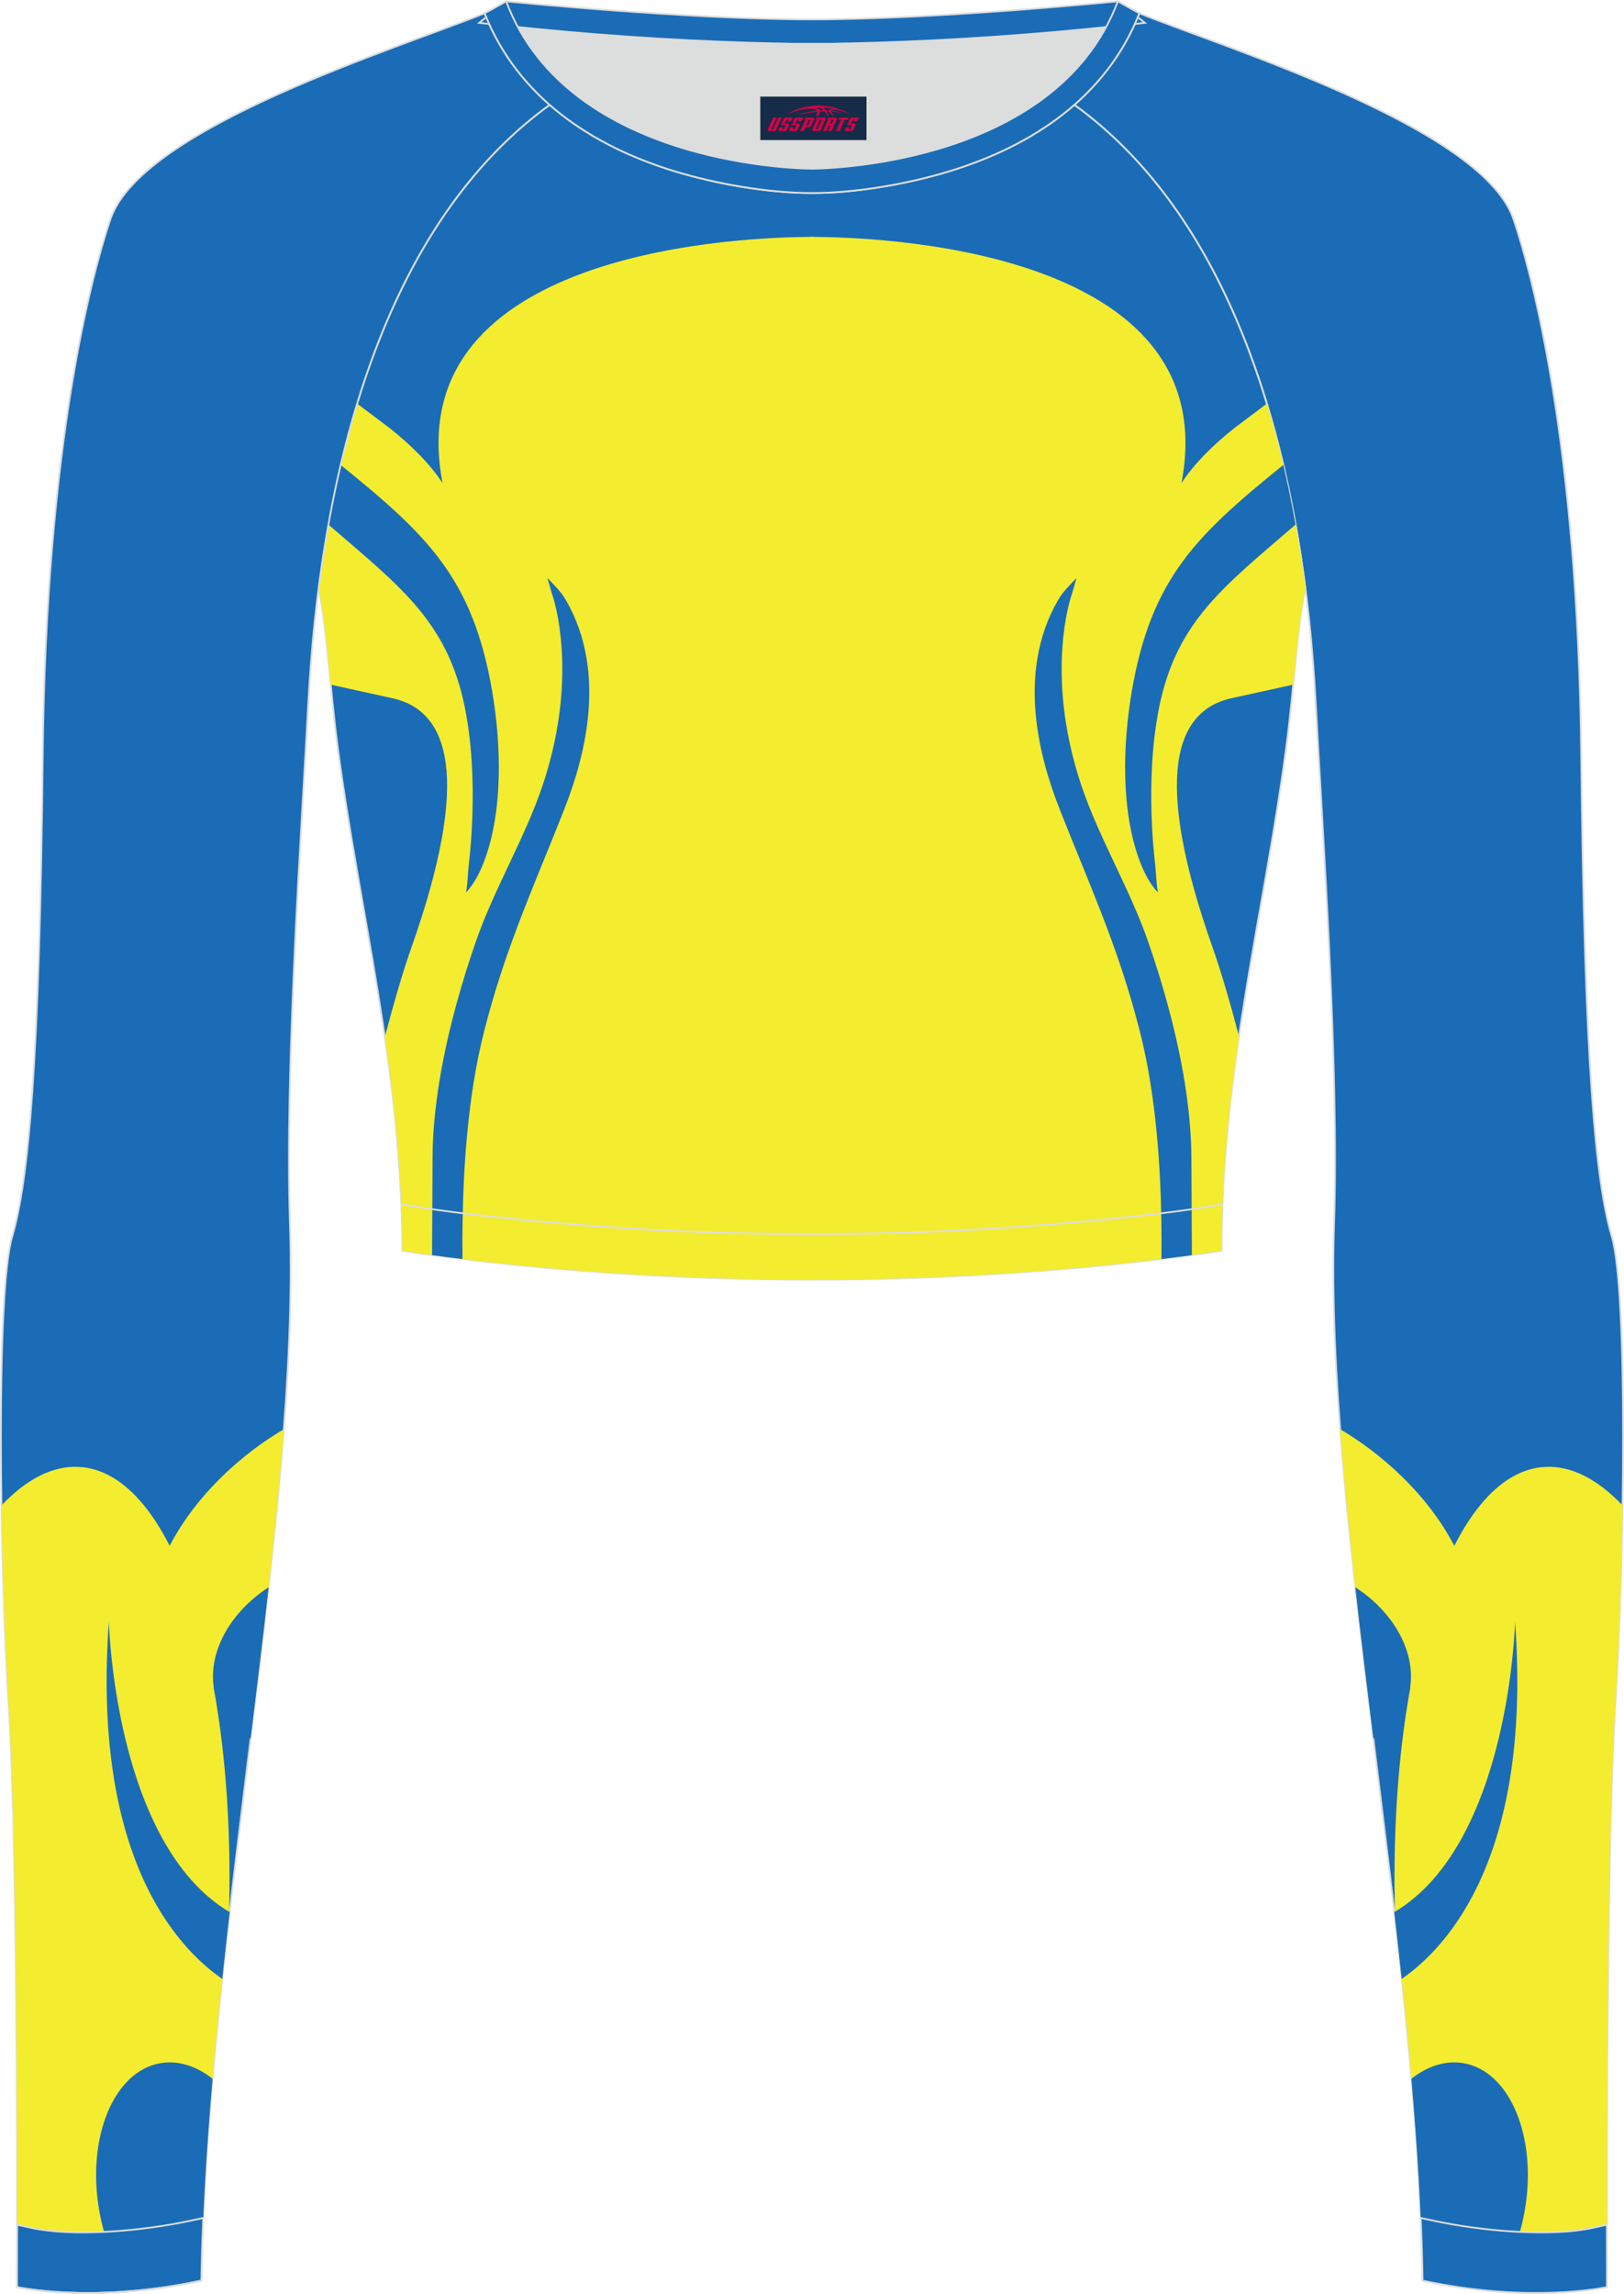 <?xml version="1.0" encoding="utf-8"?>
<!-- Generator: Adobe Illustrator 24.0.1, SVG Export Plug-In . SVG Version: 6.00 Build 0)  -->
<svg xmlns="http://www.w3.org/2000/svg" xmlns:xlink="http://www.w3.org/1999/xlink" version="1.1" id="图层_1" x="0px" y="0px" width="367.03px" height="518.23px" viewBox="0 0 367.03 518.22" enable-background="new 0 0 367.03 518.22" xml:space="preserve">
<g>
	
		<path fill-rule="evenodd" clip-rule="evenodd" fill="#1B6CB6" stroke="#DCDDDD" stroke-width="0.4" stroke-miterlimit="22.926" d="   M342.07,49.53c4.19,12.38,14.56,50.77,15.29,121.02s3.28,96.45,6.92,108.82c3.64,12.38,2.91,71.7,0.73,107.01   c-2.18,35.3-1.82,130.3-1.82,130.3s-17.11,3.82-41.67-1.46c-1.26-78.2-22.24-172.66-20.02-238.76c1.17-34.86-2.6-88.69-4.18-118.11   c-2.53-47.15-14.73-105.86-54.5-134.67v-0.01c6.29-5.51,11.4-12.33,14.69-20.69C276.77,10.8,335.02,28.67,342.07,49.53z"/>
	<g>
		<path fill-rule="evenodd" clip-rule="evenodd" fill="#F4EC2F" d="M349.15,331.39c-21.32,1.19-35.62,45.8-33.84,102.19    c1.61,14.05,3.06,28.07,4.17,41.83c2.62,15.37,6.31,29.39,10.75,41.36c19.81,2.84,32.97-0.1,32.97-0.1s-0.37-95,1.82-130.3    c0.82-13.29,1.44-29.98,1.69-46.28C361.08,334.19,355.13,331.06,349.15,331.39z"/>
		<path fill-rule="evenodd" clip-rule="evenodd" fill="#1B6CB6" d="M330.73,466.09c-4.03-0.68-8.1,0.67-11.75,3.52    c1.35,15.58,2.29,30.88,2.52,45.61c5.6,1.2,10.8,1.93,15.51,2.34c3.61-4.72,6.39-11.1,7.62-18.37    C347.44,482.69,341.21,467.86,330.73,466.09z"/>
		<path fill-rule="evenodd" clip-rule="evenodd" fill="#F4EC2F" d="M302.87,322.88c2.99,1.76,5.96,3.81,8.84,6.14    c18.44,14.91,26.37,35.67,17.72,46.36c-4.26,5.27-11.76,7.11-20.48,5.84C306.52,361.09,304.29,341.43,302.87,322.88z"/>
		<path fill-rule="evenodd" clip-rule="evenodd" fill="#1B6CB6" d="M306.31,358.58c10.37,6.72,15.28,18.06,11.08,26.91    c-1.49,3.13-3.94,5.57-7.01,7.25C308.95,381.2,307.56,369.78,306.31,358.58z"/>
		<path fill-rule="evenodd" clip-rule="evenodd" fill="#1B6CB6" d="M342.41,366.33c0,0-1.16,50.14-27.3,65.65    c0.58,5.03,1.14,10.06,1.68,15.08C327.1,439.94,346.29,419.39,342.41,366.33z"/>
	</g>
	
		<path fill-rule="evenodd" clip-rule="evenodd" fill="#1B6CB6" stroke="#DCDDDD" stroke-width="0.4" stroke-miterlimit="22.926" d="   M72.01,132.93L72.01,132.93c1.86,8.67,2.5,22.24,4.37,36.34c4.92,36.95,14.4,72.23,14.55,113.28c0,0,38.98,6.55,92.58,6.55   s92.58-6.55,92.58-6.55c0-40.87,9.62-76.33,14.55-113.28c1.88-14.1,2.51-27.66,4.37-36.34c-5.31-41.2-19.32-85.35-52.11-109.17   l-0.1-0.07c-7.94,6.95-17.78,11.81-28.28,15.01c-9.35,2.85-21.14,4.92-31.01,4.91c-9.87,0.01-21.66-2.05-31.01-4.91   c-10.51-3.21-20.34-8.07-28.28-15.01l-0.09,0.07l0,0l-0.02,0.01c-0.57,0.41-1.13,0.84-1.69,1.26l-0.55,0.43   c-0.37,0.29-0.74,0.57-1.1,0.86c-0.22,0.18-0.44,0.36-0.67,0.54c-0.34,0.27-0.67,0.55-1,0.83l-0.63,0.53   c-0.36,0.31-0.71,0.62-1.07,0.93c-0.18,0.15-0.35,0.31-0.53,0.46c-0.52,0.46-1.03,0.93-1.53,1.4l-0.26,0.25   c-0.42,0.4-0.84,0.8-1.26,1.21l-0.53,0.52c-0.33,0.33-0.67,0.66-0.99,1l-0.52,0.53c-0.32,0.33-0.64,0.67-0.96,1.01l-0.54,0.58   c-0.33,0.36-0.66,0.72-0.99,1.09l-0.42,0.47c-0.46,0.51-0.91,1.03-1.35,1.56l-0.37,0.45c-0.34,0.4-0.67,0.8-1,1.21l-0.46,0.57   c-0.29,0.36-0.57,0.71-0.85,1.07l-0.51,0.65c-0.29,0.38-0.58,0.76-0.87,1.15l-0.39,0.51c-0.33,0.45-0.66,0.9-0.99,1.36l-0.3,0.41   c-0.4,0.56-0.8,1.13-1.19,1.69l-0.4,0.6c-0.26,0.38-0.52,0.77-0.78,1.15l-0.49,0.74c-0.24,0.36-0.47,0.73-0.7,1.09l-0.44,0.7   c-0.25,0.4-0.49,0.8-0.74,1.2l-0.4,0.65c-0.3,0.49-0.59,0.98-0.88,1.48l-0.2,0.34l0,0l-0.18,0.32c-0.29,0.51-0.58,1.02-0.87,1.53   l-0.37,0.66c-0.23,0.41-0.46,0.83-0.68,1.25l-0.39,0.73l-0.63,1.21l-0.39,0.75c-0.22,0.44-0.44,0.88-0.66,1.32l-0.31,0.62   c-0.31,0.63-0.61,1.25-0.91,1.89l-0.35,0.74l-0.56,1.2l-0.42,0.92l-0.49,1.09l-0.39,0.88l-0.51,1.19l-0.35,0.83l-0.53,1.28   l-0.31,0.76c-0.26,0.65-0.53,1.31-0.78,1.97l-0.25,0.64l-0.53,1.38l-0.35,0.94l-0.4,1.09l-0.37,1.02l-0.39,1.1l-0.32,0.92   c-0.15,0.44-0.3,0.89-0.45,1.33l-0.41,1.23c-0.16,0.5-0.33,1-0.49,1.51l-0.34,1.09l-0.3,0.98l-0.34,1.11l-0.3,0.99l-0.34,1.16   l-0.28,0.98l-0.31,1.09l-0.32,1.16c-0.17,0.64-0.35,1.28-0.51,1.92l-0.27,1.02l-0.31,1.22l-0.21,0.85l-0.3,1.22l-0.25,1.04   l-0.24,1.02l-0.29,1.27l-0.21,0.92l-0.02,0.08c-0.14,0.65-0.29,1.29-0.43,1.94l-0.21,1.01l-0.23,1.09l-0.24,1.2l-0.19,0.95   l-0.23,1.18l-0.19,0.98l-0.23,1.2l-0.18,1l-0.19,1.08l-0.01,0.04c-0.12,0.65-0.23,1.3-0.34,1.95l-0.22,1.3l-0.14,0.86l-0.18,1.13   l-0.16,1.06l-0.18,1.21l-0.12,0.81l-0.18,1.25l-0.14,1l-0.15,1.1C72.18,131.64,72.09,132.28,72.01,132.93z"/>
	<g>
		<path fill-rule="evenodd" clip-rule="evenodd" fill="#F4EC2F" d="M184.08,53.51c-22.86,0-93.77,5.22-84.06,55.62    c-2.94-4.48-7.24-8.66-11.85-12.34c-0.26-0.21-5.49-4.13-7.45-5.61l-0.16,0.54l-0.3,0.99l-0.34,1.16l-0.28,0.98l-0.31,1.09    l-0.32,1.16c-0.17,0.64-0.35,1.28-0.51,1.92l-0.27,1.02l-0.31,1.22l-0.21,0.85l-0.3,1.22l-0.25,1.04l-0.24,1.02l-0.29,1.27    l-0.21,0.92l-0.02,0.08c-0.14,0.65-0.29,1.29-0.43,1.94l-0.21,1.01l-0.23,1.09l-0.24,1.2l-0.19,0.95l-0.23,1.18l-0.19,0.98    l-0.23,1.2l-0.18,1l-0.19,1.08l-0.01,0.04c-0.12,0.65-0.23,1.3-0.34,1.95l-0.22,1.3l-0.14,0.86l-0.18,1.13l-0.16,1.06l-0.18,1.21    l-0.12,0.81l-0.18,1.25l-0.14,1l-0.15,1.1c-0.09,0.65-0.17,1.29-0.26,1.93l0,0c1.2,5.6,1.89,13.23,2.74,21.74    c6.14,1.35,14.29,3.13,14.42,3.17c12.17,3.03,17.51,17.57,3.74,56.44c-1.72,4.85-3.84,12.04-5.93,19.98    c2.26,15.47,3.9,31.39,3.96,48.3c0,0,38.98,6.55,92.58,6.55c1.53,0,3.04-0.01,4.54-0.02L184.08,53.51z"/>
		<path fill-rule="evenodd" clip-rule="evenodd" fill="#1B6CB6" d="M104.53,284.43c-0.04-2.93-0.03-5.86,0.02-8.8    c0.11-6.5,0.42-13.01,1.04-19.5c0.73-7.67,1.86-15.39,3.78-22.97c1.21-4.78,2.6-9.53,4.17-14.26c1.44-4.34,3.03-8.66,4.7-12.96    c2.98-7.66,6.2-15.28,9.22-22.94c2.74-6.95,4.74-14.03,5.45-21.23c0.86-8.78-0.23-17.91-4.98-26.15c-1.16-2-2.5-3.25-4.21-5.04    l1.08,3.74c0.36,0.99,0.62,2.07,0.85,3.09c0.66,2.89,1.05,5.84,1.26,8.76c0.73,10.33-0.84,20.86-4.17,30.94    c-1.08,3.27-2.39,6.5-3.8,9.71c-3.78,8.57-8.28,16.97-11.33,25.7c-1.59,4.57-3.04,9.17-4.31,13.79c-1.65,5.97-3.02,11.99-4,18.03    c-0.92,5.69-1.52,11.43-1.54,17.16l-0.11,22.05C99.56,283.8,101.87,284.11,104.53,284.43z"/>
		<path fill-rule="evenodd" clip-rule="evenodd" fill="#1B6CB6" d="M74.22,118.51c16.82,14.51,27.69,22.44,31.25,43.54    c0.75,4.41,1.14,8.86,1.29,13.29c0.14,3.9,0.08,7.81-0.12,11.72c-0.15,2.78-0.38,5.57-0.7,8.34c-0.24,2.12-0.19,3.7-0.61,6.24    c1.75-1.94,2.98-4.15,4.09-7.07c4.37-11.53,3.82-26.77,1.79-38.54c-4.4-25.54-14.75-35.23-34.22-51l-0.09,0.36l-0.29,1.27    l-0.21,0.92l-0.02,0.08c-0.14,0.65-0.29,1.29-0.43,1.94l-0.21,1.01l-0.23,1.09l-0.24,1.2l-0.19,0.95l-0.23,1.18l-0.19,0.98    l-0.23,1.2l-0.18,1L74.22,118.51z"/>
		<path fill-rule="evenodd" clip-rule="evenodd" fill="#F4EC2F" d="M182.95,53.51c22.86,0,93.77,5.22,84.06,55.62    c2.94-4.48,7.24-8.66,11.85-12.34c0.26-0.21,5.49-4.13,7.45-5.61c4.15,13.66,6.93,27.87,8.72,41.74    c-1.2,5.6-1.89,13.23-2.74,21.74c-6.14,1.35-14.29,3.13-14.42,3.17c-12.17,3.03-17.51,17.57-3.74,56.44    c1.71,4.83,3.82,11.96,5.9,19.86c-2.28,15.54-3.93,31.52-3.93,48.42c0,0-38.98,6.55-92.58,6.55c-1.53,0-3.04-0.01-4.54-0.02    L182.95,53.51z"/>
		<path fill-rule="evenodd" clip-rule="evenodd" fill="#1B6CB6" d="M262.49,284.43c0.03-2.93,0.03-5.86-0.02-8.8    c-0.11-6.5-0.42-13.01-1.04-19.5c-0.73-7.67-1.86-15.39-3.78-22.97c-1.21-4.78-2.6-9.53-4.17-14.26    c-1.44-4.34-3.03-8.66-4.7-12.96c-2.98-7.66-6.2-15.28-9.22-22.94c-2.74-6.95-4.74-14.03-5.45-21.23    c-0.86-8.78,0.23-17.91,4.98-26.15c1.16-2,2.5-3.25,4.21-5.04l-1.08,3.74c-0.36,0.99-0.62,2.07-0.85,3.09    c-0.66,2.89-1.05,5.84-1.26,8.76c-0.73,10.33,0.84,20.86,4.17,30.94c1.08,3.27,2.39,6.5,3.8,9.71c3.78,8.57,8.28,16.97,11.33,25.7    c1.59,4.57,3.04,9.17,4.31,13.79c1.65,5.97,3.02,11.99,4,18.03c0.92,5.69,1.51,11.43,1.54,17.16l0.11,22.05    C267.46,283.8,265.16,284.11,262.49,284.43z"/>
		<path fill-rule="evenodd" clip-rule="evenodd" fill="#1B6CB6" d="M292.8,118.51c-16.82,14.51-27.69,22.44-31.25,43.54    c-0.75,4.41-1.14,8.86-1.29,13.29c-0.14,3.9-0.08,7.81,0.12,11.72c0.15,2.78,0.38,5.57,0.7,8.34c0.24,2.12,0.19,3.7,0.61,6.24    c-1.75-1.94-2.98-4.15-4.09-7.07c-4.37-11.53-3.82-26.77-1.79-38.54c4.41-25.54,14.75-35.23,34.22-51    C291.07,109.5,291.99,114.01,292.8,118.51z"/>
	</g>
	
		<path fill-rule="evenodd" clip-rule="evenodd" fill="#1B6CB6" stroke="#DCDDDD" stroke-width="0.4" stroke-miterlimit="22.926" d="   M24.95,49.53C20.77,61.9,10.39,100.3,9.66,170.55C8.94,240.79,6.39,267,2.75,279.37c-3.64,12.38-2.91,71.7-0.73,107.01   c2.18,35.3,1.82,130.3,1.82,130.3s17.11,3.82,41.67-1.46c1.26-78.2,22.24-172.66,20.02-238.76c-1.17-34.86,2.6-88.69,4.18-118.11   c2.53-47.15,14.73-105.86,54.5-134.67v-0.01c-6.29-5.51-11.4-12.33-14.69-20.69C90.26,10.8,32.01,28.67,24.95,49.53z"/>
	<g>
		<path fill-rule="evenodd" clip-rule="evenodd" fill="#F4EC2F" d="M17.88,331.39c21.32,1.19,35.62,45.8,33.84,102.19    c-1.61,14.05-3.06,28.07-4.17,41.83c-2.62,15.37-6.31,29.39-10.75,41.36c-19.81,2.84-32.97-0.1-32.97-0.1s0.37-95-1.82-130.3    C1.2,373.09,0.58,356.4,0.33,340.1C5.94,334.19,11.89,331.06,17.88,331.39z"/>
		<path fill-rule="evenodd" clip-rule="evenodd" fill="#1B6CB6" d="M36.29,466.09c4.03-0.68,8.1,0.67,11.75,3.52    c-1.35,15.58-2.29,30.88-2.52,45.61c-5.6,1.2-10.8,1.93-15.51,2.34c-3.61-4.72-6.39-11.1-7.62-18.37    C19.59,482.69,25.81,467.86,36.29,466.09z"/>
		<path fill-rule="evenodd" clip-rule="evenodd" fill="#F4EC2F" d="M64.15,322.88c-2.99,1.76-5.96,3.81-8.84,6.14    c-18.44,14.91-26.37,35.67-17.72,46.36c4.26,5.27,11.76,7.11,20.48,5.84C60.5,361.09,62.74,341.43,64.15,322.88z"/>
		<path fill-rule="evenodd" clip-rule="evenodd" fill="#1B6CB6" d="M60.71,358.58c-10.37,6.72-15.28,18.06-11.08,26.91    c1.49,3.13,3.94,5.57,7.01,7.25C58.07,381.2,59.46,369.78,60.71,358.58z"/>
		<path fill-rule="evenodd" clip-rule="evenodd" fill="#1B6CB6" d="M24.61,366.33c0,0,1.16,50.14,27.3,65.65    c-0.58,5.03-1.14,10.06-1.68,15.08C39.93,439.94,20.73,419.39,24.61,366.33z"/>
	</g>
	<path fill-rule="evenodd" clip-rule="evenodd" fill="#DCDDDD" d="M113.76,2.85c0,0,45.04,4.28,69.79,4.28s70.34-3.09,70.34-3.09   S241.33,40.8,183.46,40.8C125.59,40.79,113.76,2.85,113.76,2.85z"/>
	
		<path fill-rule="evenodd" clip-rule="evenodd" fill="#1B6CB6" stroke="#DCDDDD" stroke-width="0.4" stroke-miterlimit="22.926" d="   M258.74,5.16l-5.47,0.6c-18.61,2.04-37.83,3.37-56.53,3.92c-2.57,0.08-5.14,0.13-7.72,0.17v0.04h-11V9.85   c-2.57-0.03-5.14-0.09-7.72-0.17c-18.7-0.55-37.91-1.88-56.53-3.92l-5.47-0.6l6.07-4.87c0,0,40.87,4.09,69.14,4.09   s69.11-4.09,69.11-4.09L258.74,5.16z"/>
	
		<path fill-rule="evenodd" clip-rule="evenodd" fill="#1B6CB6" stroke="#DCDDDD" stroke-width="0.4" stroke-miterlimit="22.926" d="   M3.86,502.59c0,8.69-0.02,14.09-0.02,14.09s17.11,3.82,41.67-1.46c0.07-4.67,0.22-9.39,0.43-14.16l-3.32,0.71   c-9.81,2.11-25.74,3.72-35.8,1.48L3.86,502.59z"/>
	<path fill="none" stroke="#DCDDDD" stroke-width="0.4" stroke-miterlimit="22.926" d="M3.84,516.68c0,0,17.11,3.82,41.67-1.46"/>
	
		<path fill-rule="evenodd" clip-rule="evenodd" fill="#1B6CB6" stroke="#DCDDDD" stroke-width="0.4" stroke-miterlimit="22.926" d="   M363.16,502.59c0,8.69,0.02,14.09,0.02,14.09s-17.11,3.82-41.67-1.46c-0.07-4.67-0.22-9.39-0.43-14.16l3.32,0.71   c9.81,2.11,25.74,3.72,35.8,1.48L363.16,502.59z"/>
	
		<path fill-rule="evenodd" clip-rule="evenodd" fill="#1B6CB6" stroke="#DCDDDD" stroke-width="0.4" stroke-miterlimit="22.926" d="   M114.39,0.29c0,0-1.72,1.01-4.86,2.69c7.44,18.9,24.13,29.96,42.97,35.71c9.36,2.85,21.14,4.92,31.02,4.91   c9.87,0.01,21.66-2.05,31.01-4.91c18.84-5.75,35.53-16.81,42.97-35.71c-3.14-1.68-4.86-2.69-4.86-2.69   c-14.32,38.03-69.13,37.81-69.13,37.81S128.71,38.33,114.39,0.29z"/>
	
	<path fill="none" stroke="#DCDDDD" stroke-width="0.4" stroke-miterlimit="22.926" d="M276.3,272.05l-1.93,0.33   c-8.4,1.42-17.16,2.36-25.63,3.21c-21.64,2.15-43.49,3.2-65.23,3.2c-21.73,0-43.55-1.05-65.17-3.2   c-8.49-0.84-17.27-1.79-25.69-3.21l-1.96-0.33"/>
</g>
<g id="tag_logo">
	<rect y="21.82" fill="#162B48" width="24" height="9.818" x="171.83"/>
	<g>
		<path fill="#D30044" d="M187.79,25.01l0.005-0.011c0.131-0.311,1.085-0.262,2.351,0.071c0.715,0.24,1.44,0.54,2.193,0.9    c-0.218-0.147-0.447-0.289-0.682-0.42l0.011,0.005l-0.011-0.005c-1.478-0.845-3.218-1.418-5.1-1.62    c-1.282-0.115-1.658-0.082-2.411-0.055c-2.449,0.142-4.68,0.905-6.458,2.095c1.26-0.638,2.722-1.075,4.195-1.336    c1.467-0.18,2.476-0.033,2.771,0.344c-1.691,0.175-3.469,0.633-4.555,1.075c1.156-0.338,2.967-0.665,4.647-0.813    c0.016,0.251-0.115,0.567-0.415,0.96h0.475c0.376-0.382,0.584-0.725,0.595-1.004c0.333-0.022,0.66-0.033,0.971-0.033    C186.62,25.45,186.83,25.8,187.03,26.19h0.262c-0.125-0.344-0.295-0.687-0.518-1.036c0.207,0,0.393,0.005,0.567,0.011    c0.104,0.267,0.496,0.66,1.058,1.025h0.245c-0.442-0.365-0.753-0.753-0.835-1.004c1.047,0.065,1.696,0.224,2.885,0.513    C189.61,25.27,188.87,25.1,187.79,25.01z M185.35,24.92c-0.164-0.295-0.655-0.485-1.402-0.551    c0.464-0.033,0.922-0.055,1.364-0.055c0.311,0.147,0.589,0.344,0.84,0.589C185.89,24.9,185.62,24.91,185.35,24.92z M187.33,24.97c-0.224-0.016-0.458-0.027-0.715-0.044c-0.147-0.202-0.311-0.398-0.502-0.6c0.082,0,0.164,0.005,0.24,0.011    c0.72,0.033,1.429,0.125,2.138,0.273C187.82,24.57,187.44,24.73,187.33,24.97z"/>
		<path fill="#D30044" d="M174.75,26.55L173.58,29.1C173.4,29.47,173.67,29.61,174.15,29.61l0.873,0.005    c0.115,0,0.251-0.049,0.327-0.175l1.342-2.891H175.91L174.69,29.18H174.52c-0.147,0-0.185-0.033-0.147-0.125l1.156-2.504H174.75L174.75,26.55z M176.61,27.9h1.271c0.36,0,0.584,0.125,0.442,0.425L177.85,29.36C177.75,29.58,177.48,29.61,177.25,29.61H176.33c-0.267,0-0.442-0.136-0.349-0.333l0.235-0.513h0.742L176.78,29.14C176.76,29.19,176.8,29.2,176.86,29.2h0.18    c0.082,0,0.125-0.016,0.147-0.071l0.376-0.813c0.011-0.022,0.011-0.044-0.055-0.044H176.44L176.61,27.9L176.61,27.9z M177.43,27.83h-0.78l0.475-1.025c0.098-0.218,0.338-0.256,0.578-0.256H179.15L178.76,27.39L177.98,27.51l0.262-0.562H177.95c-0.082,0-0.12,0.016-0.147,0.071L177.43,27.83L177.43,27.83z M179.02,27.9L178.85,28.27h1.069c0.06,0,0.06,0.016,0.049,0.044    L179.59,29.13C179.57,29.18,179.53,29.2,179.45,29.2H179.27c-0.055,0-0.104-0.011-0.082-0.06l0.175-0.376H178.62L178.39,29.28C178.29,29.47,178.47,29.61,178.74,29.61h0.916c0.24,0,0.502-0.033,0.605-0.251l0.475-1.031c0.142-0.3-0.082-0.425-0.442-0.425H179.02L179.02,27.9z M179.83,27.83l0.371-0.818c0.022-0.055,0.06-0.071,0.147-0.071h0.295L180.38,27.5l0.791-0.115l0.387-0.845H180.11c-0.24,0-0.48,0.038-0.578,0.256L179.06,27.83L179.83,27.83L179.83,27.83z M182.23,28.29h0.278c0.087,0,0.153-0.022,0.202-0.115    l0.496-1.075c0.033-0.076-0.011-0.12-0.125-0.12H181.68l0.431-0.431h1.522c0.355,0,0.485,0.153,0.393,0.355l-0.676,1.445    c-0.06,0.125-0.175,0.333-0.644,0.327l-0.649-0.005L181.62,29.61H180.84l1.178-2.558h0.785L182.23,28.29L182.23,28.29z     M184.82,29.1c-0.022,0.049-0.06,0.076-0.142,0.076h-0.191c-0.082,0-0.109-0.027-0.082-0.076l0.944-2.051h-0.785l-0.987,2.138    c-0.125,0.273,0.115,0.415,0.453,0.415h0.72c0.327,0,0.649-0.071,0.769-0.322l1.085-2.384c0.093-0.202-0.06-0.355-0.415-0.355    h-1.533l-0.431,0.431h1.38c0.115,0,0.164,0.033,0.131,0.104L184.82,29.1L184.82,29.1z M187.54,27.97h0.278    c0.087,0,0.158-0.022,0.202-0.115l0.344-0.753c0.033-0.076-0.011-0.12-0.125-0.12h-1.402l0.425-0.431h1.527    c0.355,0,0.485,0.153,0.393,0.355l-0.529,1.124c-0.044,0.093-0.147,0.18-0.393,0.18c0.224,0.011,0.256,0.158,0.175,0.327    l-0.496,1.075h-0.785l0.54-1.167c0.022-0.055-0.005-0.087-0.104-0.087h-0.235L186.77,29.61h-0.785l1.178-2.558h0.785L187.54,27.97L187.54,27.97z M190.11,27.06L188.93,29.61h0.785l1.184-2.558H190.11L190.11,27.06z M191.62,26.99l0.202-0.431h-2.1l-0.295,0.431    H191.62L191.62,26.99z M191.6,27.9h1.271c0.36,0,0.584,0.125,0.442,0.425l-0.475,1.031c-0.104,0.218-0.371,0.251-0.605,0.251    h-0.916c-0.267,0-0.442-0.136-0.349-0.333l0.235-0.513h0.742L191.77,29.14c-0.022,0.049,0.022,0.06,0.082,0.06h0.18    c0.082,0,0.125-0.016,0.147-0.071l0.376-0.813c0.011-0.022,0.011-0.044-0.049-0.044h-1.069L191.6,27.9L191.6,27.9z     M192.41,27.83H191.63l0.475-1.025c0.098-0.218,0.338-0.256,0.578-0.256h1.451l-0.387,0.845l-0.791,0.115l0.262-0.562h-0.295    c-0.082,0-0.12,0.016-0.147,0.071L192.41,27.83z"/>
	</g>
</g>
</svg>